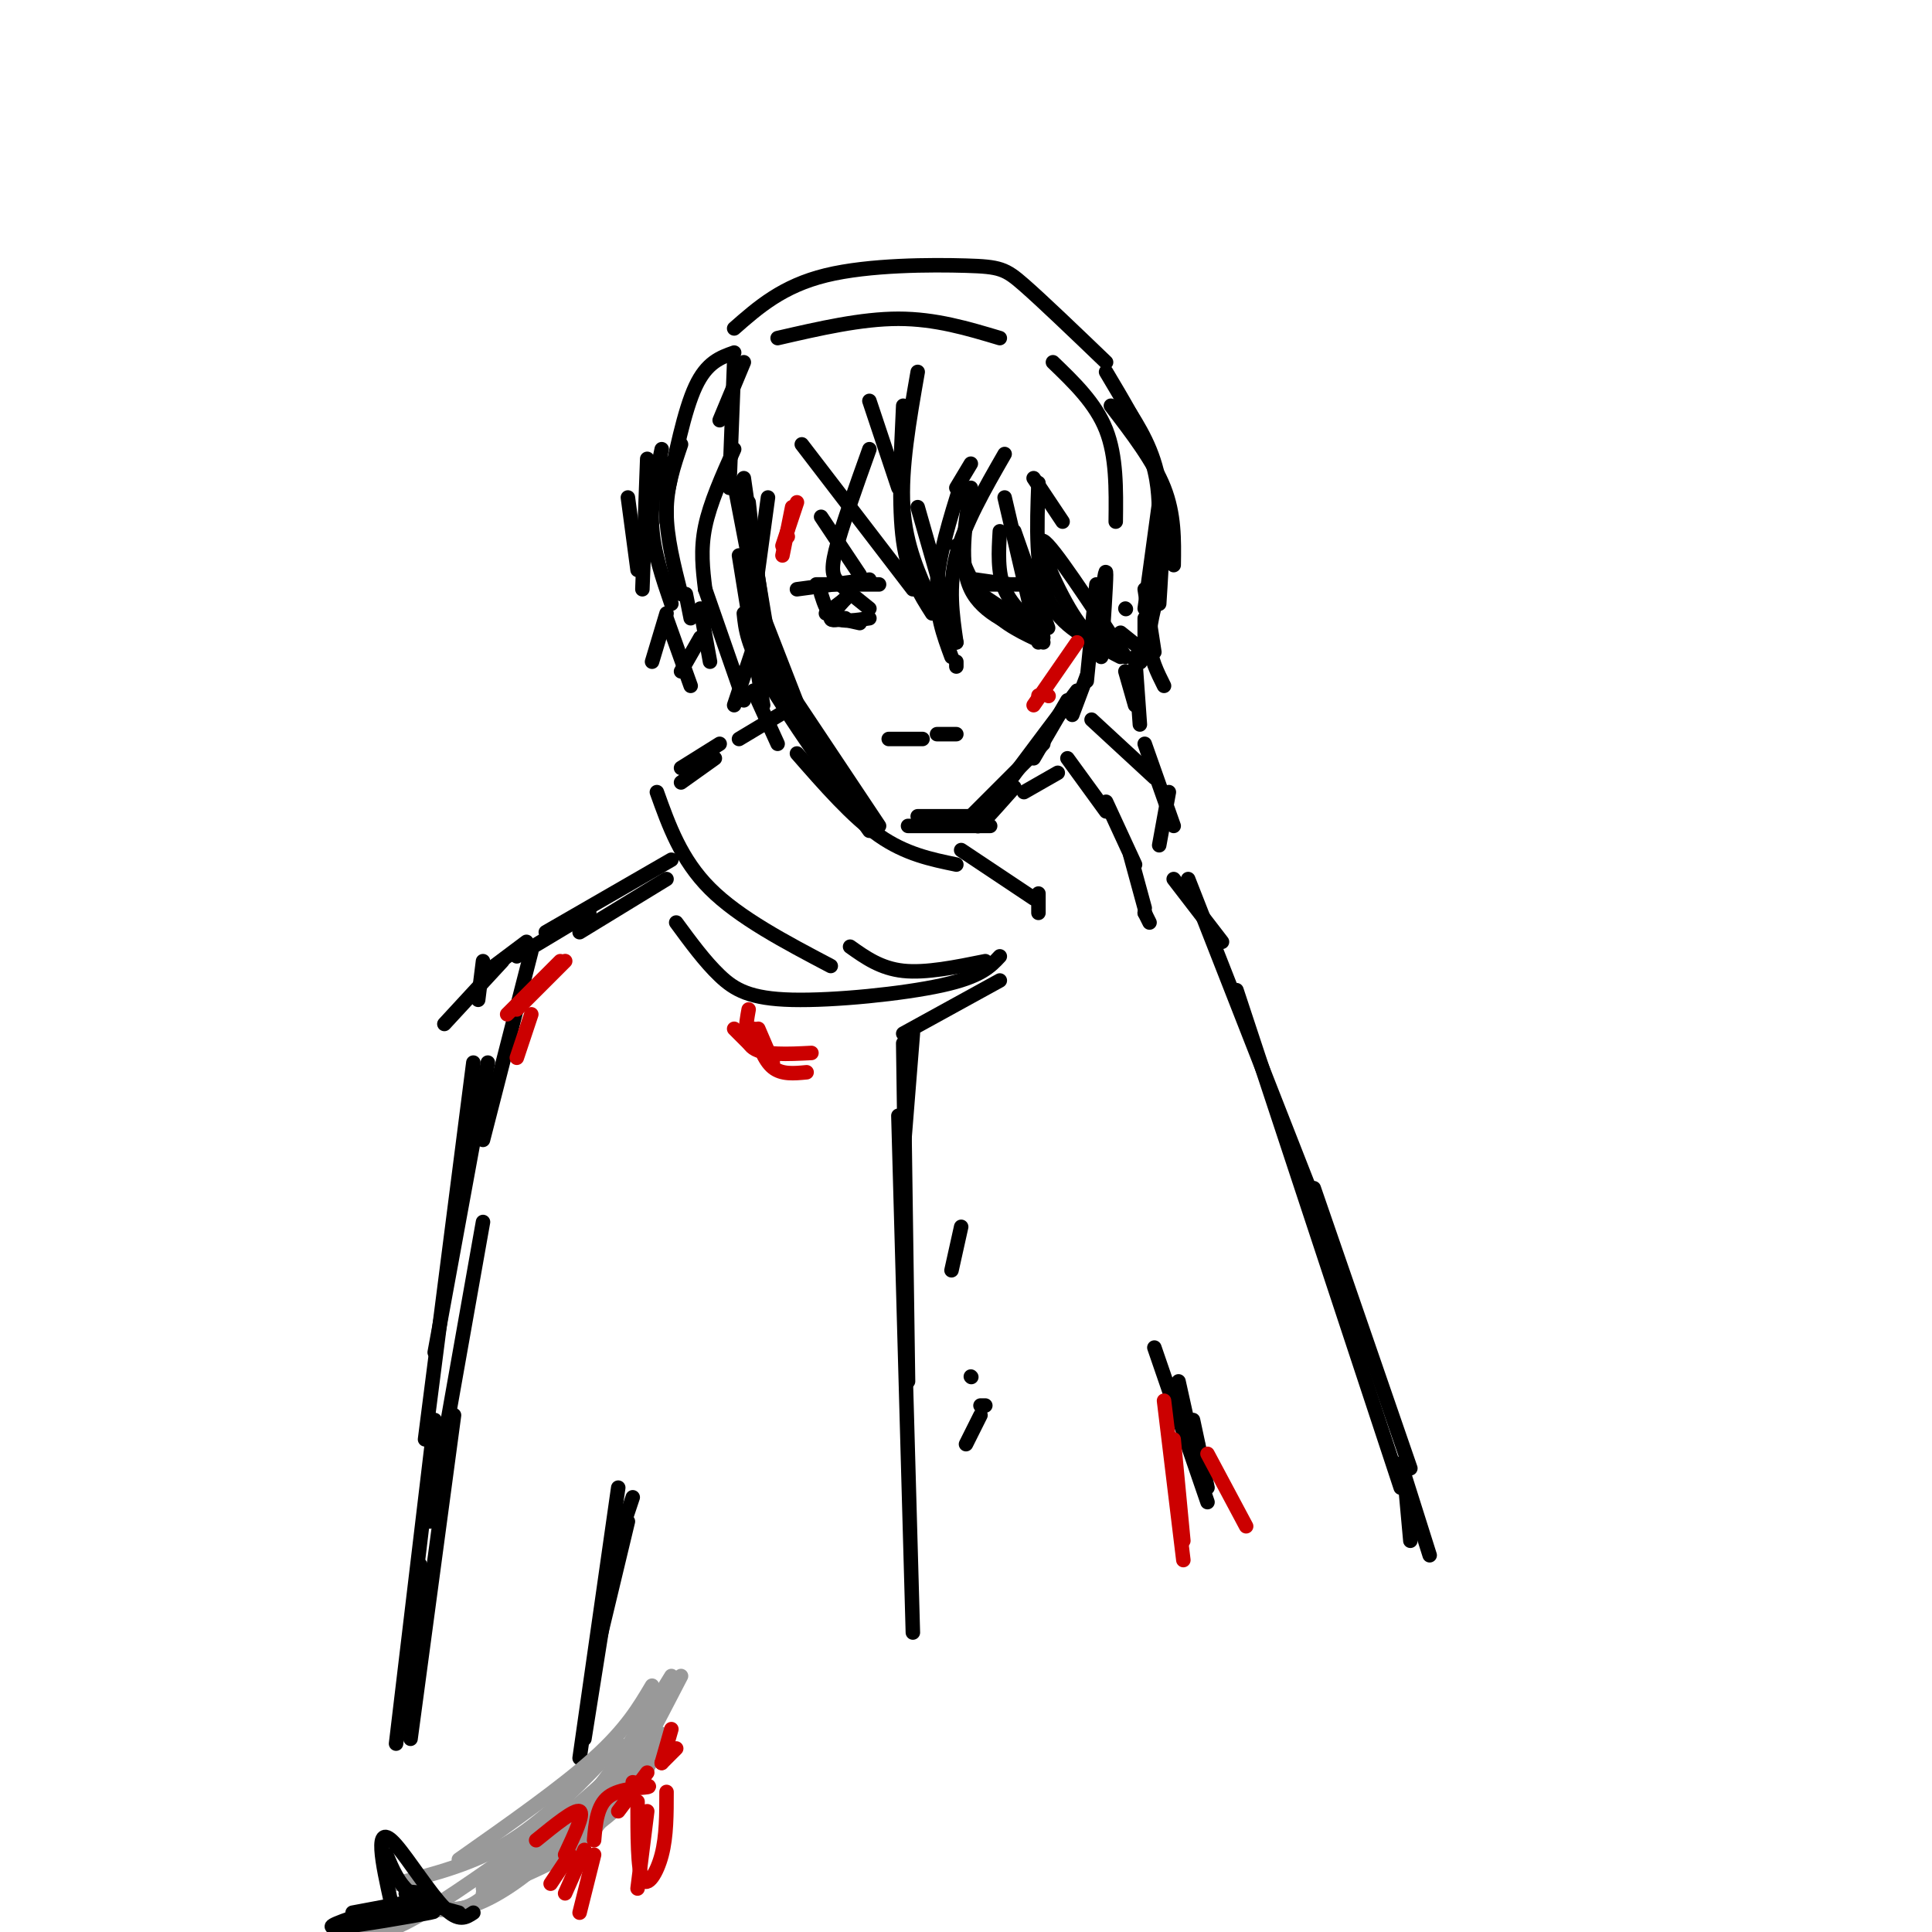 <svg viewBox='0 0 400 400' version='1.1' xmlns='http://www.w3.org/2000/svg' xmlns:xlink='http://www.w3.org/1999/xlink'><g fill='none' stroke='rgb(0,0,0)' stroke-width='3' stroke-linecap='round' stroke-linejoin='round'><path d='M152,100c0.000,0.000 5.000,26.000 5,26'/><path d='M154,99c0.000,0.000 4.000,28.000 4,28'/><path d='M155,104c0.000,0.000 3.000,27.000 3,27'/><path d='M156,114c0.000,0.000 3.000,18.000 3,18'/><path d='M157,125c0.000,0.000 14.000,36.000 14,36'/><path d='M154,127c0.333,3.250 0.667,6.500 5,14c4.333,7.500 12.667,19.250 21,31'/><path d='M156,132c0.000,0.000 26.000,39.000 26,39'/><path d='M188,171c0.000,0.000 17.000,0.000 17,0'/><path d='M190,169c0.000,0.000 11.000,0.000 11,0'/><path d='M200,170c0.000,0.000 16.000,-16.000 16,-16'/><path d='M210,163c-4.583,5.167 -9.167,10.333 -7,7c2.167,-3.333 11.083,-15.167 20,-27'/><path d='M214,157c0.000,0.000 7.000,-12.000 7,-12'/><path d='M225,140c0.000,0.000 -3.000,8.000 -3,8'/><path d='M227,121c0.000,0.000 -2.000,20.000 -2,20'/><path d='M228,124c0.500,-3.500 1.000,-7.000 1,-5c0.000,2.000 -0.500,9.500 -1,17'/><path d='M187,84c-0.500,10.417 -1.000,20.833 0,28c1.000,7.167 3.500,11.083 6,15'/><path d='M190,77c-1.750,10.000 -3.500,20.000 -3,28c0.500,8.000 3.250,14.000 6,20'/><path d='M197,136c-1.667,-4.500 -3.333,-9.000 -3,-15c0.333,-6.000 2.667,-13.500 5,-21'/><path d='M201,96c0.000,0.000 -3.000,5.000 -3,5'/><path d='M152,73c-2.833,1.000 -5.667,2.000 -8,7c-2.333,5.000 -4.167,14.000 -6,23'/><path d='M138,108c0.000,0.000 0.000,-12.000 0,-12'/><path d='M141,92c-1.500,4.417 -3.000,8.833 -3,14c0.000,5.167 1.500,11.083 3,17'/><path d='M143,128c0.000,0.000 -1.000,-5.000 -1,-5'/><path d='M130,103c0.000,0.000 2.000,15.000 2,15'/><path d='M133,122c0.000,0.000 1.000,-27.000 1,-27'/><path d='M137,93c-1.167,5.333 -2.333,10.667 -2,16c0.333,5.333 2.167,10.667 4,16'/><path d='M147,137c0.000,0.000 -2.000,-11.000 -2,-11'/><path d='M146,122c0.000,0.000 8.000,23.000 8,23'/><path d='M230,84c4.417,5.750 8.833,11.500 11,17c2.167,5.500 2.083,10.750 2,16'/><path d='M240,122c0.000,0.000 1.000,-14.000 1,-14'/><path d='M233,84c2.917,4.583 5.833,9.167 7,16c1.167,6.833 0.583,15.917 0,25'/><path d='M237,135c0.000,0.000 -5.000,-4.000 -5,-4'/><path d='M215,100c-0.333,9.083 -0.667,18.167 2,24c2.667,5.833 8.333,8.417 14,11'/><path d='M232,136c-3.178,-1.600 -6.356,-3.200 -10,-9c-3.644,-5.800 -7.756,-15.800 -6,-15c1.756,0.800 9.378,12.400 17,24'/><path d='M237,122c0.000,0.000 2.000,13.000 2,13'/><path d='M237,128c0.000,0.000 0.000,5.000 0,5'/><path d='M212,164c0.000,0.000 7.000,-4.000 7,-4'/><path d='M221,157c0.000,0.000 8.000,11.000 8,11'/><path d='M229,166c0.000,0.000 6.000,13.000 6,13'/><path d='M234,177c0.000,0.000 3.000,11.000 3,11'/><path d='M237,189c0.000,0.000 0.100,0.100 0.1,0.1'/><path d='M237,189c0.000,0.000 1.000,2.000 1,2'/><path d='M163,147c0.000,0.000 -10.000,6.000 -10,6'/><path d='M149,154c0.000,0.000 -8.000,5.000 -8,5'/><path d='M148,157c0.000,0.000 -7.000,5.000 -7,5'/><path d='M165,156c5.750,6.583 11.500,13.167 17,17c5.500,3.833 10.750,4.917 16,6'/><path d='M199,176c0.000,0.000 15.000,10.000 15,10'/><path d='M215,185c0.000,0.000 0.000,4.000 0,4'/><path d='M136,164c2.500,7.000 5.000,14.000 11,20c6.000,6.000 15.500,11.000 25,16'/><path d='M176,196c3.167,2.250 6.333,4.500 11,5c4.667,0.500 10.833,-0.750 17,-2'/><path d='M201,201c0.000,0.000 0.100,0.100 0.1,0.1'/><path d='M140,191c2.958,4.030 5.917,8.060 9,11c3.083,2.940 6.292,4.792 15,5c8.708,0.208 22.917,-1.226 31,-3c8.083,-1.774 10.042,-3.887 12,-6'/><path d='M226,149c0.000,0.000 13.000,12.000 13,12'/><path d='M237,154c0.000,0.000 6.000,17.000 6,17'/><path d='M242,164c0.000,0.000 -2.000,11.000 -2,11'/><path d='M139,178c0.000,0.000 -26.000,15.000 -26,15'/><path d='M122,189c0.000,0.000 -15.000,9.000 -15,9'/><path d='M109,195c0.000,0.000 -8.000,6.000 -8,6'/><path d='M100,199c0.000,0.000 -1.000,8.000 -1,8'/><path d='M104,199c0.000,0.000 -12.000,13.000 -12,13'/><path d='M138,182c0.000,0.000 -18.000,11.000 -18,11'/><path d='M110,197c0.000,0.000 -10.000,39.000 -10,39'/><path d='M101,220c0.000,0.000 -11.000,60.000 -11,60'/><path d='M98,220c0.000,0.000 -10.000,78.000 -10,78'/><path d='M100,253c0.000,0.000 -11.000,62.000 -11,62'/><path d='M243,182c0.000,0.000 10.000,13.000 10,13'/><path d='M246,182c0.000,0.000 29.000,74.000 29,74'/><path d='M256,205c0.000,0.000 34.000,103.000 34,103'/><path d='M272,246c0.000,0.000 20.000,58.000 20,58'/><path d='M207,203c0.000,0.000 -20.000,11.000 -20,11'/><path d='M189,214c0.000,0.000 -2.000,25.000 -2,25'/><path d='M187,216c0.000,0.000 1.000,70.000 1,70'/><path d='M186,231c0.000,0.000 3.000,107.000 3,107'/><path d='M199,254c0.000,0.000 -2.000,9.000 -2,9'/><path d='M201,285c0.000,0.000 0.100,0.100 0.1,0.1'/><path d='M204,291c0.000,0.000 -1.000,0.000 -1,0'/><path d='M203,293c0.000,0.000 -3.000,6.000 -3,6'/><path d='M94,293c0.000,0.000 -9.000,67.000 -9,67'/><path d='M90,294c0.000,0.000 -8.000,67.000 -8,67'/><path d='M87,324c0.000,0.000 -4.000,33.000 -4,33'/><path d='M128,308c0.000,0.000 -8.000,56.000 -8,56'/><path d='M128,316c0.000,0.000 -7.000,44.000 -7,44'/><path d='M130,315c0.000,0.000 -6.000,25.000 -6,25'/><path d='M131,310c0.000,0.000 -3.000,9.000 -3,9'/><path d='M239,279c0.000,0.000 11.000,32.000 11,32'/><path d='M242,287c0.000,0.000 7.000,20.000 7,20'/><path d='M244,286c0.000,0.000 4.000,18.000 4,18'/><path d='M247,294c0.000,0.000 3.000,14.000 3,14'/><path d='M248,299c0.000,0.000 1.000,6.000 1,6'/><path d='M290,303c0.000,0.000 6.000,19.000 6,19'/><path d='M291,308c0.000,0.000 1.000,11.000 1,11'/></g>
<g fill='none' stroke='rgb(153,153,153)' stroke-width='3' stroke-linecap='round' stroke-linejoin='round'><path d='M95,385c10.667,-7.500 21.333,-15.000 28,-21c6.667,-6.000 9.333,-10.500 12,-15'/><path d='M139,347c-5.583,9.167 -11.167,18.333 -15,23c-3.833,4.667 -5.917,4.833 -8,5'/><path d='M82,390c8.167,-2.083 16.333,-4.167 24,-9c7.667,-4.833 14.833,-12.417 22,-20'/><path d='M133,355c0.083,2.750 0.167,5.500 -5,11c-5.167,5.500 -15.583,13.750 -26,22'/><path d='M89,394c1.889,0.844 3.778,1.689 7,1c3.222,-0.689 7.778,-2.911 13,-7c5.222,-4.089 11.111,-10.044 17,-16'/><path d='M137,359c-1.917,5.250 -3.833,10.500 -10,16c-6.167,5.500 -16.583,11.250 -27,17'/><path d='M85,395c4.095,0.381 8.190,0.762 11,0c2.810,-0.762 4.333,-2.667 9,-6c4.667,-3.333 12.476,-8.095 18,-13c5.524,-4.905 8.762,-9.952 12,-15'/><path d='M141,347c-5.133,9.911 -10.267,19.822 -14,26c-3.733,6.178 -6.067,8.622 -10,11c-3.933,2.378 -9.467,4.689 -15,7'/><path d='M75,400c2.250,0.333 4.500,0.667 11,-3c6.500,-3.667 17.250,-11.333 28,-19'/><path d='M129,368c0.000,0.000 -29.000,23.000 -29,23'/></g>
<g fill='none' stroke='rgb(0,0,0)' stroke-width='3' stroke-linecap='round' stroke-linejoin='round'><path d='M81,394c-0.923,-4.155 -1.845,-8.310 -2,-11c-0.155,-2.690 0.458,-3.917 3,-1c2.542,2.917 7.012,9.976 10,13c2.988,3.024 4.494,2.012 6,1'/><path d='M80,384c1.250,3.000 2.500,6.000 5,8c2.500,2.000 6.250,3.000 10,4'/><path d='M88,392c-2.000,-0.250 -4.000,-0.500 -4,0c0.000,0.500 2.000,1.750 4,3'/><path d='M89,393c0.000,0.000 -16.000,3.000 -16,3'/><path d='M76,396c-4.844,1.622 -9.689,3.244 -6,3c3.689,-0.244 15.911,-2.356 19,-3c3.089,-0.644 -2.956,0.178 -9,1'/></g>
<g fill='none' stroke='rgb(204,0,0)' stroke-width='3' stroke-linecap='round' stroke-linejoin='round'><path d='M128,375c0.000,0.000 6.000,-8.000 6,-8'/><path d='M132,373c0.000,7.022 0.000,14.044 1,16c1.000,1.956 3.000,-1.156 4,-5c1.000,-3.844 1.000,-8.422 1,-13'/><path d='M137,365c0.000,0.000 3.000,-3.000 3,-3'/><path d='M137,365c0.000,0.000 2.000,-7.000 2,-7'/><path d='M111,381c4.000,-3.250 8.000,-6.500 9,-6c1.000,0.500 -1.000,4.750 -3,9'/><path d='M123,384c0.000,0.000 -3.000,12.000 -3,12'/><path d='M123,381c0.311,-3.600 0.622,-7.200 3,-9c2.378,-1.800 6.822,-1.800 8,-2c1.178,-0.200 -0.911,-0.600 -3,-1'/><path d='M223,133c0.000,0.000 -9.000,13.000 -9,13'/><path d='M215,144c0.000,0.000 0.100,0.100 0.1,0.1'/><path d='M217,144c0.000,0.000 0.100,0.100 0.1,0.1'/><path d='M155,209c-0.583,3.250 -1.167,6.500 1,8c2.167,1.500 7.083,1.250 12,1'/><path d='M167,222c-2.583,0.250 -5.167,0.500 -7,-1c-1.833,-1.500 -2.917,-4.750 -4,-8'/><path d='M157,213c0.000,0.000 3.000,7.000 3,7'/><path d='M155,216c0.000,0.000 -3.000,-3.000 -3,-3'/><path d='M162,115c0.000,0.000 2.000,-10.000 2,-10'/><path d='M165,104c0.000,0.000 -3.000,9.000 -3,9'/><path d='M163,111c0.000,0.000 0.100,0.100 0.1,0.1'/><path d='M241,290c0.000,0.000 4.000,33.000 4,33'/><path d='M243,298c0.000,0.000 2.000,21.000 2,21'/><path d='M250,301c0.000,0.000 8.000,15.000 8,15'/><path d='M107,219c0.000,0.000 3.000,-9.000 3,-9'/><path d='M116,199c0.000,0.000 -11.000,11.000 -11,11'/><path d='M107,209c4.833,-4.833 9.667,-9.667 10,-10c0.333,-0.333 -3.833,3.833 -8,8'/><path d='M134,375c0.000,0.000 -2.000,16.000 -2,16'/><path d='M121,383c0.000,0.000 -4.000,9.000 -4,9'/><path d='M118,384c0.000,0.000 -4.000,6.000 -4,6'/></g>
<g fill='none' stroke='rgb(0,0,0)' stroke-width='3' stroke-linecap='round' stroke-linejoin='round'><path d='M184,153c0.000,0.000 7.000,0.000 7,0'/><path d='M194,152c0.000,0.000 4.000,0.000 4,0'/><path d='M165,122c0.000,0.000 15.000,-2.000 15,-2'/><path d='M169,121c0.000,0.000 13.000,0.000 13,0'/><path d='M170,123c0.667,2.083 1.333,4.167 3,5c1.667,0.833 4.333,0.417 7,0'/><path d='M176,123c-1.667,1.500 -3.333,3.000 -3,4c0.333,1.000 2.667,1.500 5,2'/><path d='M175,124c-1.500,1.667 -3.000,3.333 -3,4c0.000,0.667 1.500,0.333 3,0'/><path d='M175,124c0.000,0.000 -4.000,3.000 -4,3'/><path d='M203,121c0.000,0.000 9.000,0.000 9,0'/><path d='M202,120c0.000,0.000 7.000,1.000 7,1'/><path d='M203,123c0.000,0.000 9.000,6.000 9,6'/><path d='M212,128c0.000,0.000 -2.000,0.000 -2,0'/><path d='M212,128c0.000,0.000 -3.000,-2.000 -3,-2'/><path d='M208,94c-4.167,7.250 -8.333,14.500 -10,21c-1.667,6.500 -0.833,12.250 0,18'/><path d='M198,133c0.000,0.000 -8.000,-28.000 -8,-28'/><path d='M180,93c-2.933,8.200 -5.867,16.400 -7,21c-1.133,4.600 -0.467,5.600 1,7c1.467,1.400 3.733,3.200 6,5'/><path d='M178,119c0.000,0.000 -8.000,-12.000 -8,-12'/><path d='M201,101c-1.250,7.917 -2.500,15.833 0,21c2.500,5.167 8.750,7.583 15,10'/><path d='M216,131c-3.250,-2.750 -6.500,-5.500 -8,-9c-1.500,-3.500 -1.250,-7.750 -1,-12'/><path d='M208,103c0.000,0.000 7.000,30.000 7,30'/><path d='M217,130c0.000,0.000 -7.000,-20.000 -7,-20'/><path d='M161,70c8.667,-2.000 17.333,-4.000 25,-4c7.667,0.000 14.333,2.000 21,4'/><path d='M218,75c4.417,4.250 8.833,8.500 11,14c2.167,5.500 2.083,12.250 2,19'/><path d='M152,68c5.006,-4.399 10.012,-8.798 19,-11c8.988,-2.202 21.958,-2.208 29,-2c7.042,0.208 8.155,0.631 12,4c3.845,3.369 10.423,9.685 17,16'/><path d='M229,77c3.583,6.000 7.167,12.000 9,17c1.833,5.000 1.917,9.000 2,13'/><path d='M240,104c0.000,0.000 -3.000,22.000 -3,22'/><path d='M233,126c0.000,0.000 0.100,0.100 0.1,0.1'/><path d='M153,115c0.000,0.000 5.000,31.000 5,31'/><path d='M152,146c0.000,0.000 5.000,-15.000 5,-15'/><path d='M159,103c0.000,0.000 -3.000,22.000 -3,22'/><path d='M166,92c0.000,0.000 23.000,30.000 23,30'/><path d='M198,113c2.000,4.833 4.000,9.667 7,13c3.000,3.333 7.000,5.167 11,7'/><path d='M240,122c-1.083,3.833 -2.167,7.667 -2,11c0.167,3.333 1.583,6.167 3,9'/><path d='M235,136c0.000,0.000 1.000,14.000 1,14'/><path d='M145,132c0.000,0.000 -4.000,7.000 -4,7'/><path d='M138,127c0.000,0.000 -3.000,10.000 -3,10'/><path d='M138,128c0.000,0.000 5.000,14.000 5,14'/><path d='M156,143c0.000,0.000 5.000,11.000 5,11'/><path d='M233,139c0.000,0.000 2.000,7.000 2,7'/><path d='M236,136c0.000,0.000 0.100,0.100 0.1,0.1'/><path d='M198,137c0.000,0.000 0.000,1.000 0,1'/><path d='M214,99c0.000,0.000 6.000,9.000 6,9'/><path d='M154,75c0.000,0.000 -5.000,12.000 -5,12'/><path d='M152,75c0.000,0.000 -1.000,26.000 -1,26'/><path d='M152,93c-2.500,5.583 -5.000,11.167 -6,16c-1.000,4.833 -0.500,8.917 0,13'/><path d='M180,83c0.000,0.000 6.000,18.000 6,18'/><path d='M236,137c0.000,0.000 0.100,0.100 0.1,0.1'/></g>
</svg>